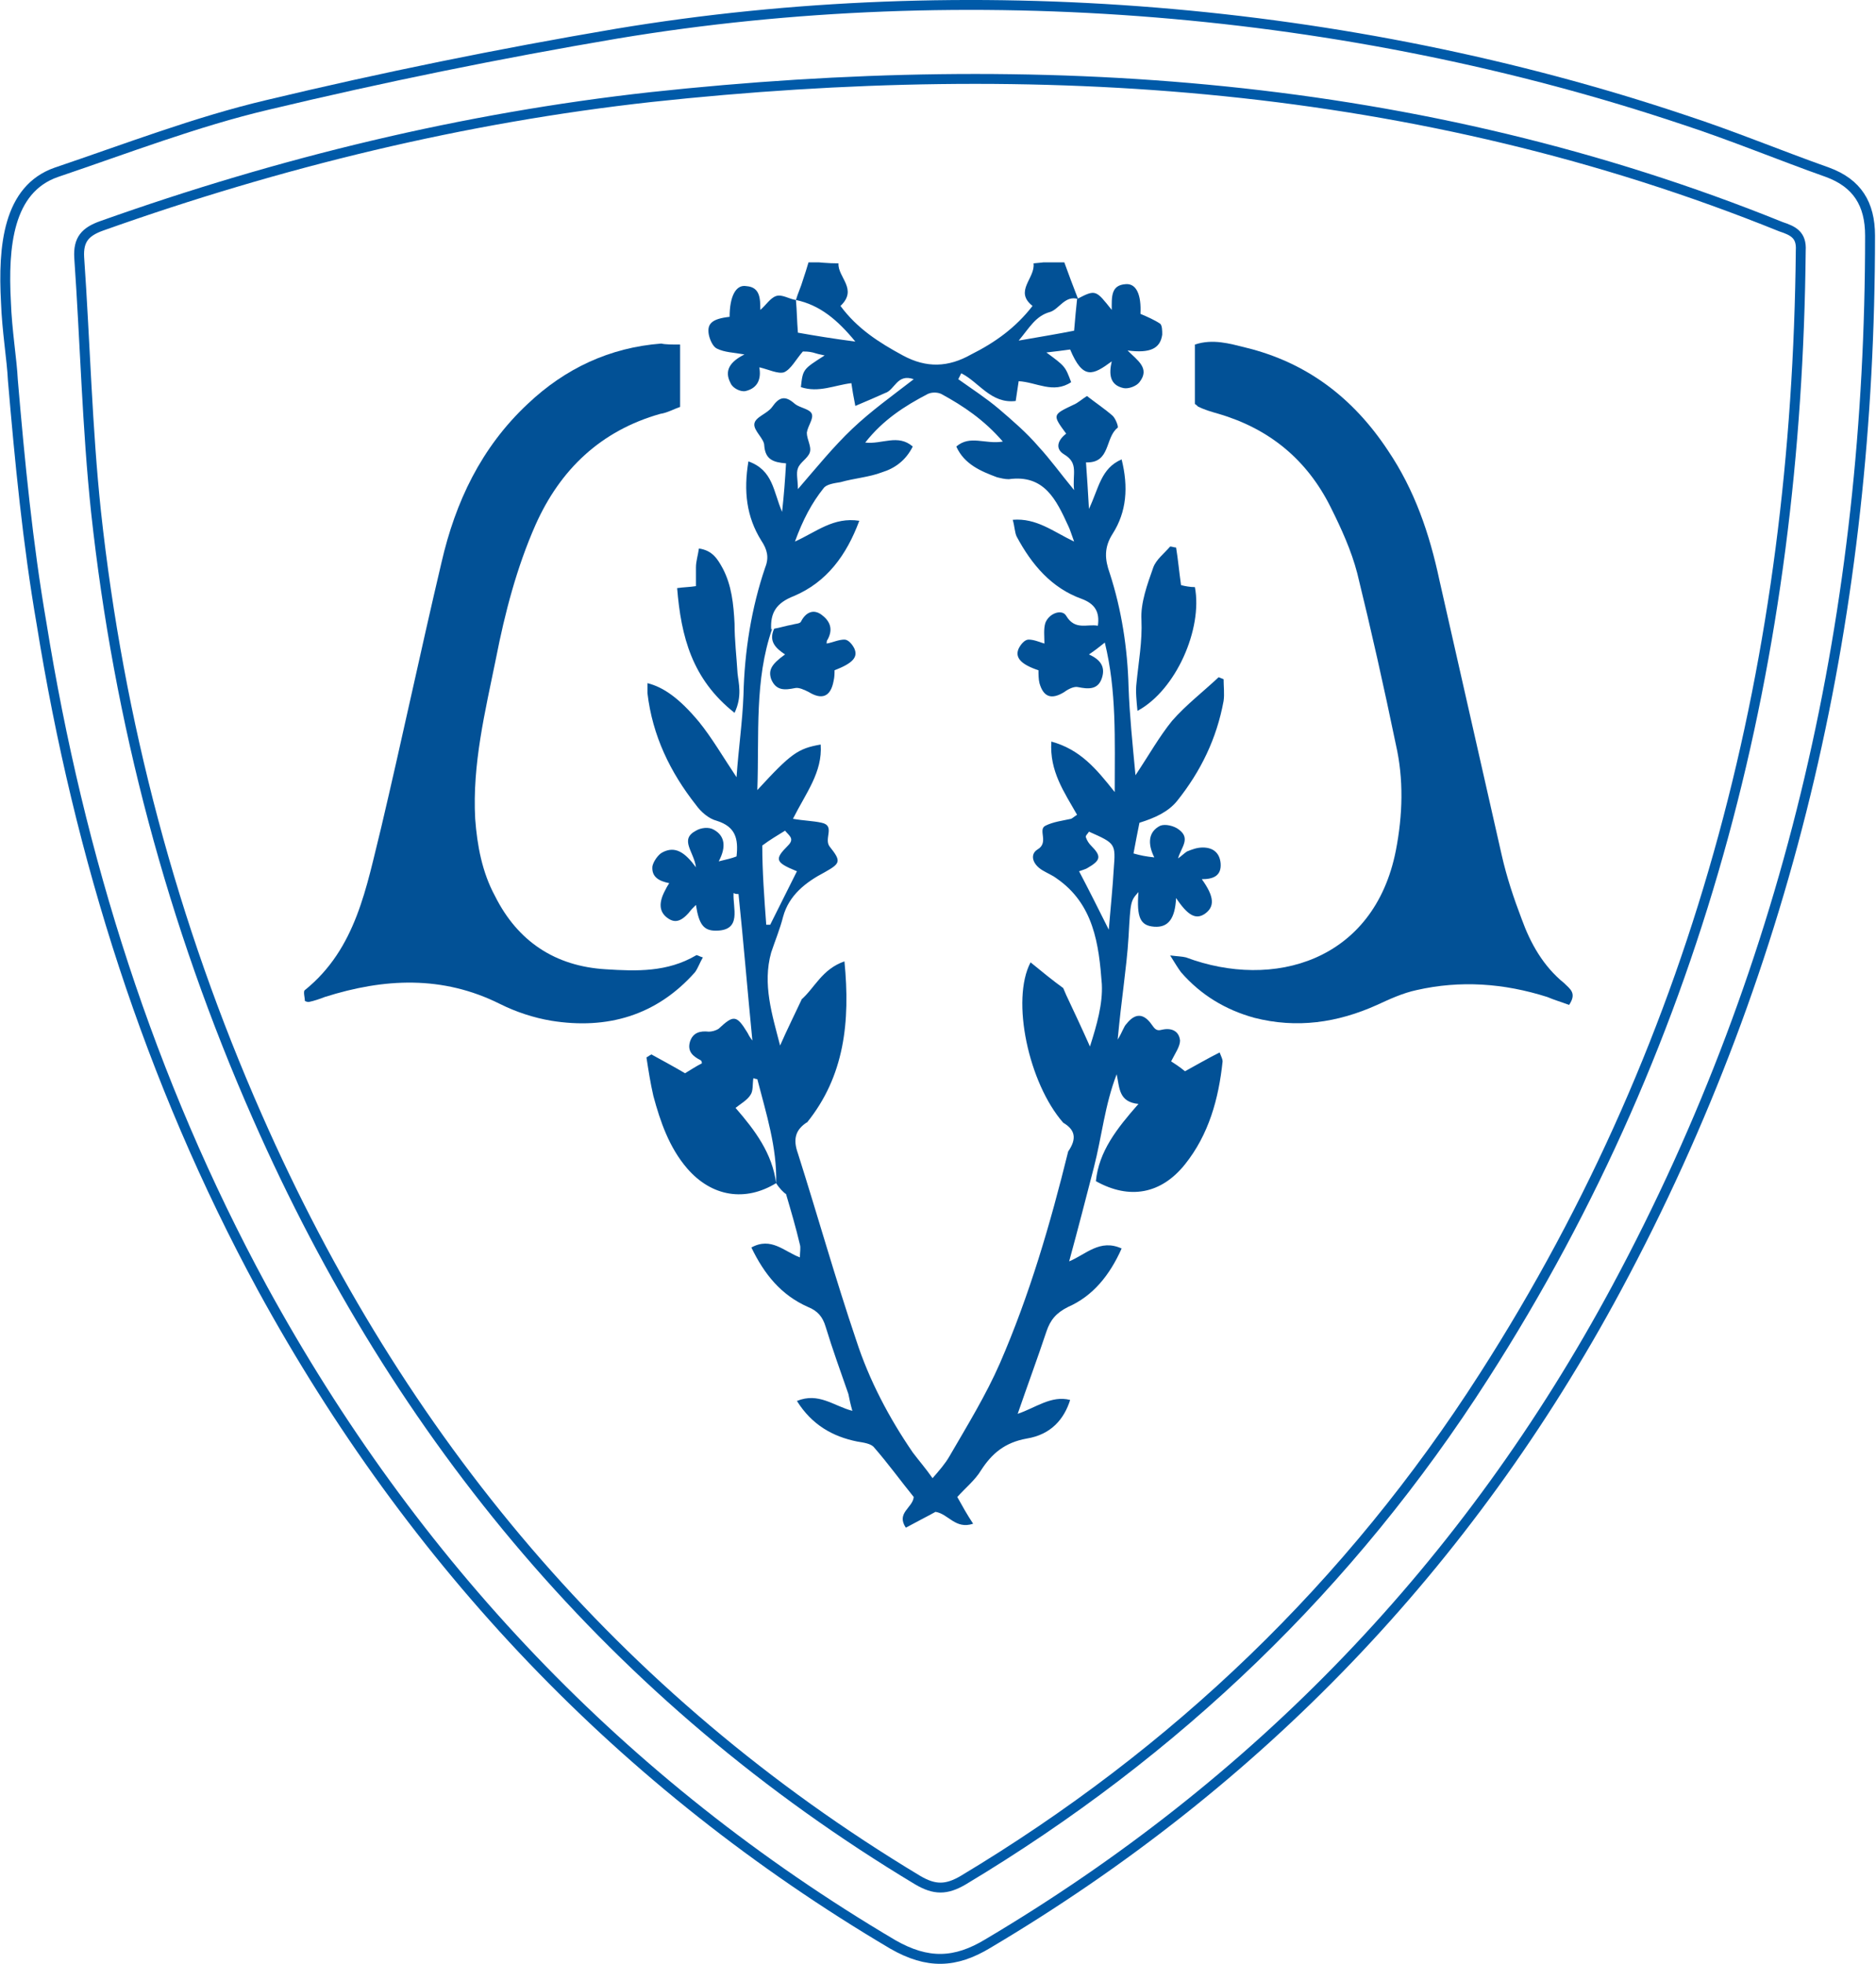 <?xml version="1.0" encoding="utf-8"?>
<!-- Generator: Adobe Illustrator 21.0.0, SVG Export Plug-In . SVG Version: 6.00 Build 0)  -->
<svg version="1.1" id="Layer_1" xmlns="http://www.w3.org/2000/svg" xmlns:xlink="http://www.w3.org/1999/xlink" x="0px" y="0px"
	 viewBox="0 0 189.5 198.4" style="enable-background:new 0 0 189.5 198.4;" xml:space="preserve">
<style type="text/css">
	.st0{fill:none;stroke:#005aa8;stroke-miterlimit:10;}
	.st1{clip-path:url(#SVGID_2_);fill:#025196;}
</style>
<g id="n805rv.tif">
	<g>
		<path class="st0" d="M0.6,30.5c-0.3-5.6,0.2-11.4,5.1-13.1c7.1-2.4,14.1-5.1,21.3-6.8c11.7-2.8,23.5-5.2,35.3-7.2
			c35.4-5.9,73.8-2.7,107.8,8.7c4.9,1.6,9.7,3.6,14.5,5.3c3,1.1,4.3,3.2,4.3,6.4c0,37.5-7.8,73.2-25.6,106.3
			c-15,27.9-36.2,50-63.5,66.2c-3.3,2-6.1,2.1-9.6,0.1c-27.4-16.2-48.5-38.5-63.7-66.3C15.1,109.1,8,86.6,4.2,63
			C2.8,54.9,2,46.6,1.3,38.4C1.2,36.3,0.7,33.4,0.6,30.5z"/>
		<path class="st0" d="M179.9,22.9C143.3,8.1,104.8,5.6,65.8,9.8c-19,2.1-37.5,6.6-55.5,13C8.6,23.4,7.9,24.2,8,26
			c0.6,8.6,0.8,17.2,1.7,25.7C12,72.9,17.4,93.3,26,112.8c14.3,32.5,36.1,58.7,66.7,77.1c1.7,1,2.9,1,4.6,0
			c21.5-12.9,39.1-29.8,52.6-50.9c22.2-34.6,31.6-72.9,32-113.7C182,23.7,181.1,23.3,179.9,22.9z"/>
	</g>
</g>
<g>
	<defs>
		<rect id="SVGID_1_" x="30.6" y="26.5" width="128.3" height="128.2"/>
	</defs>
	<clipPath id="SVGID_2_">
		<use xlink:href="#SVGID_1_"  style="overflow:visible;"/>
	</clipPath>
	<path class="st1" d="M78.4,119.5c-3.1,1.9-6.5,1.4-9-1.5c-1.8-2.1-2.7-4.7-3.4-7.3c-0.3-1.3-0.5-2.6-0.7-3.9
		c0.2-0.1,0.3-0.2,0.5-0.3c1.1,0.6,2.2,1.2,3.4,1.9c0.5-0.3,1.1-0.7,1.7-1c0,0,0-0.2-0.1-0.3c-0.8-0.4-1.4-0.9-1.1-1.9
		c0.3-0.9,1-1.1,1.9-1c0.3,0,0.7-0.1,1-0.3c1.5-1.4,1.8-1.4,2.9,0.4c0.1,0.2,0.2,0.4,0.5,0.8c-0.5-5.1-0.9-10-1.4-14.8
		c-0.2,0-0.3,0-0.5-0.1C74,91.7,75,94,72.3,94c-1.2,0-1.7-0.6-2-2.6c-0.2,0.2-0.3,0.3-0.4,0.4c-1,1.3-1.7,1.5-2.5,0.9
		c-0.8-0.6-0.9-1.5-0.2-2.8c0.1-0.2,0.2-0.4,0.4-0.7c-1-0.2-1.8-0.6-1.7-1.7c0.1-0.5,0.6-1.2,1-1.4c1.3-0.7,2.3,0,3.4,1.5
		c-0.2-1.6-1.7-2.8,0-3.7c0.5-0.3,1.3-0.4,1.8-0.1c1.1,0.6,1.3,1.7,0.5,3.2c0.8-0.2,1.3-0.3,1.8-0.5c0.2-1.8-0.1-3-2-3.6
		c-0.8-0.2-1.6-0.9-2.1-1.6c-2.6-3.3-4.4-7-4.9-11.3c0-0.3,0-0.6,0-1c1.6,0.4,3.2,1.5,5.2,3.9c1.3,1.6,2.4,3.5,3.8,5.6
		c0.2-2.9,0.6-5.6,0.7-8.3c0.1-4.4,0.8-8.8,2.2-12.9c0.4-1,0.2-1.8-0.4-2.7c-1.5-2.4-1.8-5-1.3-8c2.5,0.9,2.5,3,3.4,5.1
		c0.2-1.8,0.3-3.2,0.4-4.9c-1.3-0.1-2.1-0.4-2.2-1.8c0-0.7-1.1-1.5-1-2.2c0.1-0.7,1.3-1,1.8-1.7c0.7-1,1.3-1.2,2.3-0.3
		c0.5,0.4,1.5,0.5,1.7,1c0.2,0.5-0.4,1.2-0.5,1.9c0,0.7,0.5,1.4,0.3,2c-0.2,0.6-1,1-1.2,1.6c-0.2,0.5,0,1.2,0,2.1
		c1.9-2.2,3.6-4.3,5.5-6.1c1.9-1.8,4-3.3,6.2-5c-1.7-0.6-1.9,1.1-2.9,1.4c-0.9,0.4-1.8,0.8-3,1.3c-0.2-1-0.3-1.6-0.4-2.3
		c-1.7,0.2-3.3,1-5.1,0.4c0.2-1.8,0.2-1.8,2.4-3.2c-0.5-0.1-0.9-0.2-1.2-0.3c-0.4-0.1-0.8-0.1-1-0.1c-0.7,0.8-1.2,1.8-1.9,2.1
		c-0.6,0.2-1.6-0.3-2.5-0.5c0.2,1.1-0.1,2.1-1.4,2.4c-0.5,0.1-1.3-0.3-1.5-0.8c-0.7-1.3,0-2.2,1.4-2.9c-1.1-0.2-2-0.2-2.8-0.6
		c-0.4-0.2-0.7-0.9-0.8-1.4c-0.2-1.1,0.3-1.6,2.1-1.8c0-2,0.6-3.3,1.7-3.1c1.4,0.1,1.4,1.3,1.4,2.4c0.6-0.5,1-1.2,1.6-1.4
		c0.6-0.2,1.3,0.3,2,0.4c0.1,1.1,0.1,2.1,0.2,3.3c1.7,0.3,3.5,0.6,5.8,0.9c-1.8-2.2-3.6-3.7-6-4.2c0.2-0.7,0.5-1.3,0.7-2
		c0.2-0.6,0.4-1.2,0.6-1.9c1,0.1,1.9,0.2,3,0.2c-0.1,1.4,2,2.6,0.2,4.3c1.7,2.3,3.9,3.7,6.3,5c2.4,1.3,4.6,1.2,6.9-0.1
		c2.4-1.2,4.5-2.7,6.2-4.9c-1.9-1.5,0.3-2.8,0.1-4.3c1.1-0.1,2-0.2,3-0.4c0.5,1.4,1,2.7,1.5,4c-1.3-0.4-1.9,1-2.8,1.3
		c-1.5,0.4-2.1,1.6-3.2,2.9c2.3-0.4,4.1-0.7,5.6-1c0.1-1.3,0.2-2.2,0.3-3.2c1.9-1,1.9-0.9,3.5,1.1c0-1.3-0.1-2.5,1.4-2.6
		c1.1-0.1,1.6,1.1,1.5,3c0.7,0.3,1.4,0.6,2,1c0.2,0.2,0.2,0.7,0.2,1.1c-0.2,1.4-1.2,1.9-3.5,1.6c1,1,2.3,1.8,1.2,3.2
		c-0.3,0.4-1.1,0.7-1.6,0.6c-1.4-0.3-1.5-1.4-1.2-2.7c-1.9,1.4-2.9,1.9-4.2-1.2c-0.7,0.1-1.5,0.2-2.4,0.3c1.9,1.4,1.9,1.4,2.5,3
		c-1.8,1.2-3.5,0-5.3-0.1c-0.1,0.7-0.2,1.3-0.3,2c-2.5,0.3-3.7-1.9-5.5-2.8c-0.1,0.2-0.2,0.4-0.3,0.6c1.4,1,2.8,1.9,4.1,3
		c1.4,1.2,2.8,2.4,4,3.8c1.2,1.3,2.2,2.7,3.6,4.4c-0.2-1.6,0.5-2.7-1-3.6c-1-0.6-0.6-1.5,0.2-2.1c-1.4-1.9-1.4-1.9,0.7-2.9
		c0.5-0.2,0.9-0.6,1.4-0.9c0.9,0.7,1.8,1.3,2.6,2c0.3,0.3,0.6,1.1,0.5,1.2c-1.3,1-0.7,3.6-3.2,3.5c0.1,1.5,0.2,2.8,0.3,4.7
		c1-2.1,1.2-4.1,3.3-5c0.7,2.8,0.5,5.3-0.9,7.5c-0.9,1.4-0.8,2.6-0.3,4c1.2,3.7,1.8,7.6,1.9,11.5c0.1,2.8,0.4,5.7,0.7,8.9
		c1.4-2.1,2.4-3.9,3.7-5.5c1.4-1.6,3.1-2.9,4.7-4.4l0.5,0.2c0,0.7,0.1,1.5,0,2.2c-0.7,3.8-2.3,7.1-4.7,10.1
		c-0.9,1.1-2.2,1.7-3.8,2.2c-0.2,1-0.4,2-0.6,3.1c0.7,0.2,1.2,0.3,2.1,0.4c-0.7-1.4-0.6-2.6,0.6-3.2c0.5-0.2,1.4,0,1.9,0.4
		c1.2,0.9,0.2,1.8-0.1,2.9c0.3-0.2,0.6-0.5,0.9-0.7c0.5-0.2,1-0.4,1.6-0.4c1,0,1.7,0.5,1.8,1.6c0.1,1.3-0.8,1.6-1.9,1.6
		c1.3,1.8,1.3,2.8,0.3,3.5c-0.9,0.6-1.7,0.2-2.9-1.6c-0.1,2.1-0.8,3-2.2,2.9c-1.4-0.1-1.8-0.9-1.6-3.5c-0.8,0.9-0.8,0.9-1,4.5
		c-0.1,1.7-0.3,3.3-0.5,5c-0.2,1.6-0.4,3.3-0.6,5.4c0.5-0.8,0.6-1.3,0.9-1.6c0.8-1,1.6-1.1,2.4-0.1c0.4,0.5,0.5,0.9,1.2,0.7
		c0.9-0.2,1.7,0.1,1.8,1.1c0,0.6-0.5,1.3-0.9,2.1c0.3,0.2,0.8,0.5,1.4,1c1.1-0.6,2.3-1.3,3.5-1.9c0.2,0.5,0.3,0.7,0.3,0.9
		c-0.4,3.8-1.4,7.4-3.8,10.4c-2.4,3-5.6,3.6-9,1.7c0.3-3,2.1-5.3,4.3-7.8c-2-0.2-1.9-1.6-2.2-3c-1.2,3.1-1.5,6.3-2.3,9.4
		c-0.8,3.1-1.6,6.2-2.5,9.5c1.7-0.7,3.1-2.3,5.3-1.3c-1.2,2.7-2.9,4.8-5.4,5.9c-1.2,0.6-1.8,1.3-2.2,2.5c-0.9,2.7-1.9,5.4-2.9,8.3
		c1.8-0.6,3.4-1.9,5.3-1.4c-0.6,1.9-1.9,3.5-4.4,3.9c-2.2,0.4-3.5,1.5-4.6,3.2c-0.6,1-1.6,1.8-2.4,2.7c0.5,0.9,1,1.8,1.6,2.7
		c-1.8,0.6-2.5-1-3.8-1.2c-0.9,0.5-1.9,1-3,1.6c-1-1.5,0.7-2,0.8-3.1c-1.3-1.6-2.6-3.4-4-5c-0.3-0.4-1.1-0.5-1.7-0.6
		c-2.5-0.5-4.6-1.7-6.1-4.1c2.2-0.9,3.7,0.5,5.6,1c-0.2-0.7-0.3-1.2-0.4-1.7c-0.8-2.3-1.6-4.5-2.3-6.8c-0.3-1-0.8-1.6-1.8-2
		c-2.7-1.2-4.4-3.3-5.7-6c2-1.1,3.3,0.4,4.9,1c0-0.5,0.1-1,0-1.3c-0.4-1.7-0.9-3.4-1.4-5.1C79.2,120.5,78.7,120,78.4,119.5
		c0.1-3.6-1-7-1.9-10.5c0,0-0.1,0-0.4-0.1c-0.1,0.6,0,1.3-0.3,1.7c-0.3,0.5-1,0.9-1.5,1.3C76.3,114.2,78,116.5,78.4,119.5
		 M107.4,113.4L107.4,113.4c-3.5-4-5.3-12.4-3.3-16.2c1.1,0.9,2.2,1.8,3.3,2.6l0.3,0.7c0.8,1.7,1.6,3.4,2.4,5.2
		c0.7-2.2,1.3-4.3,1.2-6.3c-0.3-4-0.8-8.1-4.6-10.7c-0.4-0.3-0.9-0.5-1.4-0.8c-1-0.6-1.3-1.6-0.5-2.1c1.2-0.7,0-2,0.8-2.4
		c0.8-0.4,1.7-0.5,2.6-0.7c0.2-0.1,0.4-0.3,0.6-0.4c-1.3-2.3-2.8-4.4-2.6-7.4c2.9,0.8,4.5,2.7,6.4,5.1c0-5.4,0.2-10.2-1-15.1
		c-0.5,0.4-1,0.8-1.6,1.2c1.1,0.5,1.7,1.2,1.3,2.4c-0.4,1.2-1.4,1.1-2.4,0.9c-0.4-0.1-1,0.2-1.4,0.5c-1.3,0.8-2.1,0.5-2.5-0.9
		c-0.1-0.4-0.1-0.9-0.1-1.3c-1.8-0.6-2.4-1.3-2-2.2c0.2-0.4,0.6-0.9,1-0.9c0.6,0,1.2,0.3,1.6,0.4c0-0.7-0.1-1.5,0.1-2.1
		c0.4-1,1.7-1.4,2.1-0.7c0.9,1.5,2.1,0.8,3.2,1c0.2-1.4-0.3-2.2-1.6-2.7c-3.1-1.1-5.1-3.5-6.6-6.3c-0.2-0.4-0.2-1-0.4-1.7
		c2.4-0.2,4.1,1.2,6.2,2.2c-0.3-0.8-0.4-1.2-0.6-1.6c-1.2-2.6-2.4-5.2-6-4.7c-0.4,0-0.8-0.1-1.2-0.2c-1.6-0.6-3.3-1.3-4.1-3.1
		c1.4-1.2,2.9-0.2,4.7-0.5c-1.9-2.2-4-3.6-6.2-4.8c-0.4-0.2-1-0.2-1.4,0c-2.3,1.2-4.5,2.6-6.3,4.9c1.7,0.2,3.3-0.9,4.8,0.4
		c-0.7,1.4-1.8,2.2-3.1,2.6c-1.3,0.5-2.8,0.6-4.2,1c-0.6,0.1-1.4,0.2-1.7,0.6c-1.2,1.5-2.1,3.2-2.9,5.4c2.2-1,3.9-2.5,6.5-2.1
		c-1.3,3.5-3.3,6.2-6.6,7.6c-1.8,0.7-2.4,1.7-2.3,3.4l0.1-0.1c-1.8,5.2-1.3,10.6-1.5,16.3c3.4-3.7,4.1-4.2,6.4-4.6
		c0.2,2.8-1.5,4.9-2.8,7.5c1.1,0.2,2,0.2,2.9,0.4c1.4,0.3,0.2,1.6,0.8,2.4c1.2,1.5,1.1,1.7-0.5,2.6c-1.9,1-3.6,2.3-4.2,4.5
		c-0.3,1.2-0.8,2.4-1.2,3.6c-0.9,3.2,0.1,6.3,0.9,9.4c0.7-1.6,1.5-3.2,2.2-4.7l-0.1,0.1c1.4-1.2,2.1-3.1,4.4-3.9
		c0.6,6.1,0,11.6-3.8,16.3l0.1-0.1c-1.3,0.8-1.5,1.8-1,3.2c2,6.3,3.8,12.7,5.9,18.9c1.3,4,3.3,7.8,5.7,11.3c0.6,0.8,1.3,1.6,2,2.6
		c0.7-0.8,1.3-1.5,1.7-2.2c1.8-3.1,3.7-6.2,5.1-9.4c3-6.9,5.1-14.1,6.9-21.4C108.8,115,108.6,114.1,107.4,113.4 M77.4,93.4
		c0.1,0,0.2,0,0.4,0c0.9-1.8,1.8-3.6,2.7-5.4c-2.2-0.9-2.3-1.2-0.9-2.6c0.7-0.7,0.1-1-0.3-1.5c-0.8,0.5-1.5,0.9-2.3,1.5
		C77,88,77.2,90.7,77.4,93.4 M112,93.9c0.2-2.4,0.4-4.3,0.5-6.1c0.2-2.6,0.2-2.6-2.5-3.8c-0.1,0.2-0.4,0.4-0.3,0.6
		c0.1,0.3,0.3,0.6,0.5,0.8c1.1,1.1,1,1.5-0.4,2.3c-0.2,0.1-0.5,0.2-0.8,0.3C110,89.9,110.9,91.7,112,93.9"/>
	<path class="st1" d="M158.5,101.5c-0.8-0.3-1.5-0.5-2.2-0.8c-4.4-1.4-8.8-1.7-13.2-0.7c-1.4,0.3-2.7,0.9-4,1.5
		c-4,1.8-8.1,2.4-12.4,1.3c-2.9-0.8-5.4-2.3-7.4-4.6c-0.3-0.4-0.6-0.9-1.1-1.7c0.8,0.1,1.2,0.1,1.6,0.2c8.8,3.3,19,0.4,21.2-10.8
		c0.7-3.6,0.8-7.2,0-10.7c-1.2-5.8-2.5-11.6-3.9-17.3c-0.6-2.3-1.6-4.5-2.7-6.7c-2.4-4.8-6.2-7.9-11.3-9.4c-0.7-0.2-1.4-0.4-2-0.7
		c-0.1,0-0.1-0.1-0.4-0.3v-6c1.8-0.6,3.5-0.1,5.1,0.3c6.2,1.5,10.9,5.1,14.4,10.4c2.7,4,4.2,8.4,5.2,13.1c2.1,9.3,4.2,18.5,6.3,27.8
		c0.5,2.2,1.2,4.3,2,6.4c0.9,2.5,2.2,4.8,4.3,6.5C158.6,99.9,159.3,100.3,158.5,101.5"/>
	<path class="st1" d="M68.7,34.8v6.3c-0.6,0.2-1.3,0.6-2,0.7c-6,1.7-10.1,5.6-12.6,11.2c-1.9,4.3-3.1,8.9-4,13.5
		C49,71.9,47.7,77.2,48,82.7c0.2,2.7,0.7,5.4,2,7.8c2.3,4.6,6.1,7.1,11.2,7.4c3.1,0.2,6.2,0.3,9.1-1.4c0.1-0.1,0.3,0.1,0.7,0.2
		c-0.3,0.5-0.5,1.1-0.8,1.5c-3.9,4.4-8.9,5.8-14.5,4.9c-1.8-0.3-3.6-0.9-5.2-1.7c-5.8-2.9-11.7-2.6-17.7-0.7
		c-0.5,0.2-1.1,0.4-1.6,0.5c-0.1,0-0.2,0-0.4-0.1c0-0.3-0.2-1,0-1.1c5.2-4.2,6.2-10.4,7.7-16.4c2.1-8.9,4-17.9,6.1-26.8
		c1.4-6.1,4-11.6,8.7-16c3.8-3.6,8.3-5.7,13.5-6.1C67.2,34.8,67.9,34.8,68.7,34.8"/>
	<path class="st1" d="M114.9,71.8c-0.1-1-0.2-2-0.1-2.8c0.2-2.1,0.6-4.2,0.5-6.4c-0.1-1.7,0.6-3.6,1.2-5.3c0.3-0.8,1.1-1.4,1.7-2.1
		c0.2,0,0.4,0.1,0.6,0.1c0.2,1.2,0.3,2.4,0.5,3.8c0.4,0.1,0.9,0.2,1.4,0.2C121.5,63.5,118.8,69.7,114.9,71.8"/>
	<path class="st1" d="M74.2,72c-4.3-3.4-5.4-7.7-5.8-12.6c0.7-0.1,1.3-0.1,1.9-0.2c0-0.7,0-1.3,0-1.9c0-0.6,0.2-1.2,0.3-1.9
		c1.4,0.2,1.9,1.1,2.4,2c0.9,1.7,1.1,3.6,1.2,5.6c0,1.7,0.2,3.3,0.3,5C74.6,69,75,70.3,74.2,72"/>
	<path class="st1" d="M78.2,63.5c0.6-0.1,1.2-0.3,1.8-0.4c0.3-0.1,0.8-0.1,0.9-0.3c0.5-1,1.3-1.3,2.1-0.7c0.8,0.6,1.2,1.4,0.6,2.5
		c-0.1,0.1-0.1,0.3-0.1,0.4c0.6-0.1,1.2-0.4,1.8-0.4c0.4,0,0.8,0.5,1,0.9c0.4,0.9-0.2,1.5-2,2.2c0,0.3,0,0.7-0.1,1.1
		c-0.3,1.6-1.2,1.9-2.5,1.1c-0.4-0.2-1-0.5-1.4-0.4c-1,0.2-1.9,0.3-2.4-0.9c-0.3-0.9,0-1.5,1.4-2.5C78.4,65.5,77.6,64.8,78.2,63.5
		C78.3,63.5,78.2,63.5,78.2,63.5"/>
</g>
</svg>
